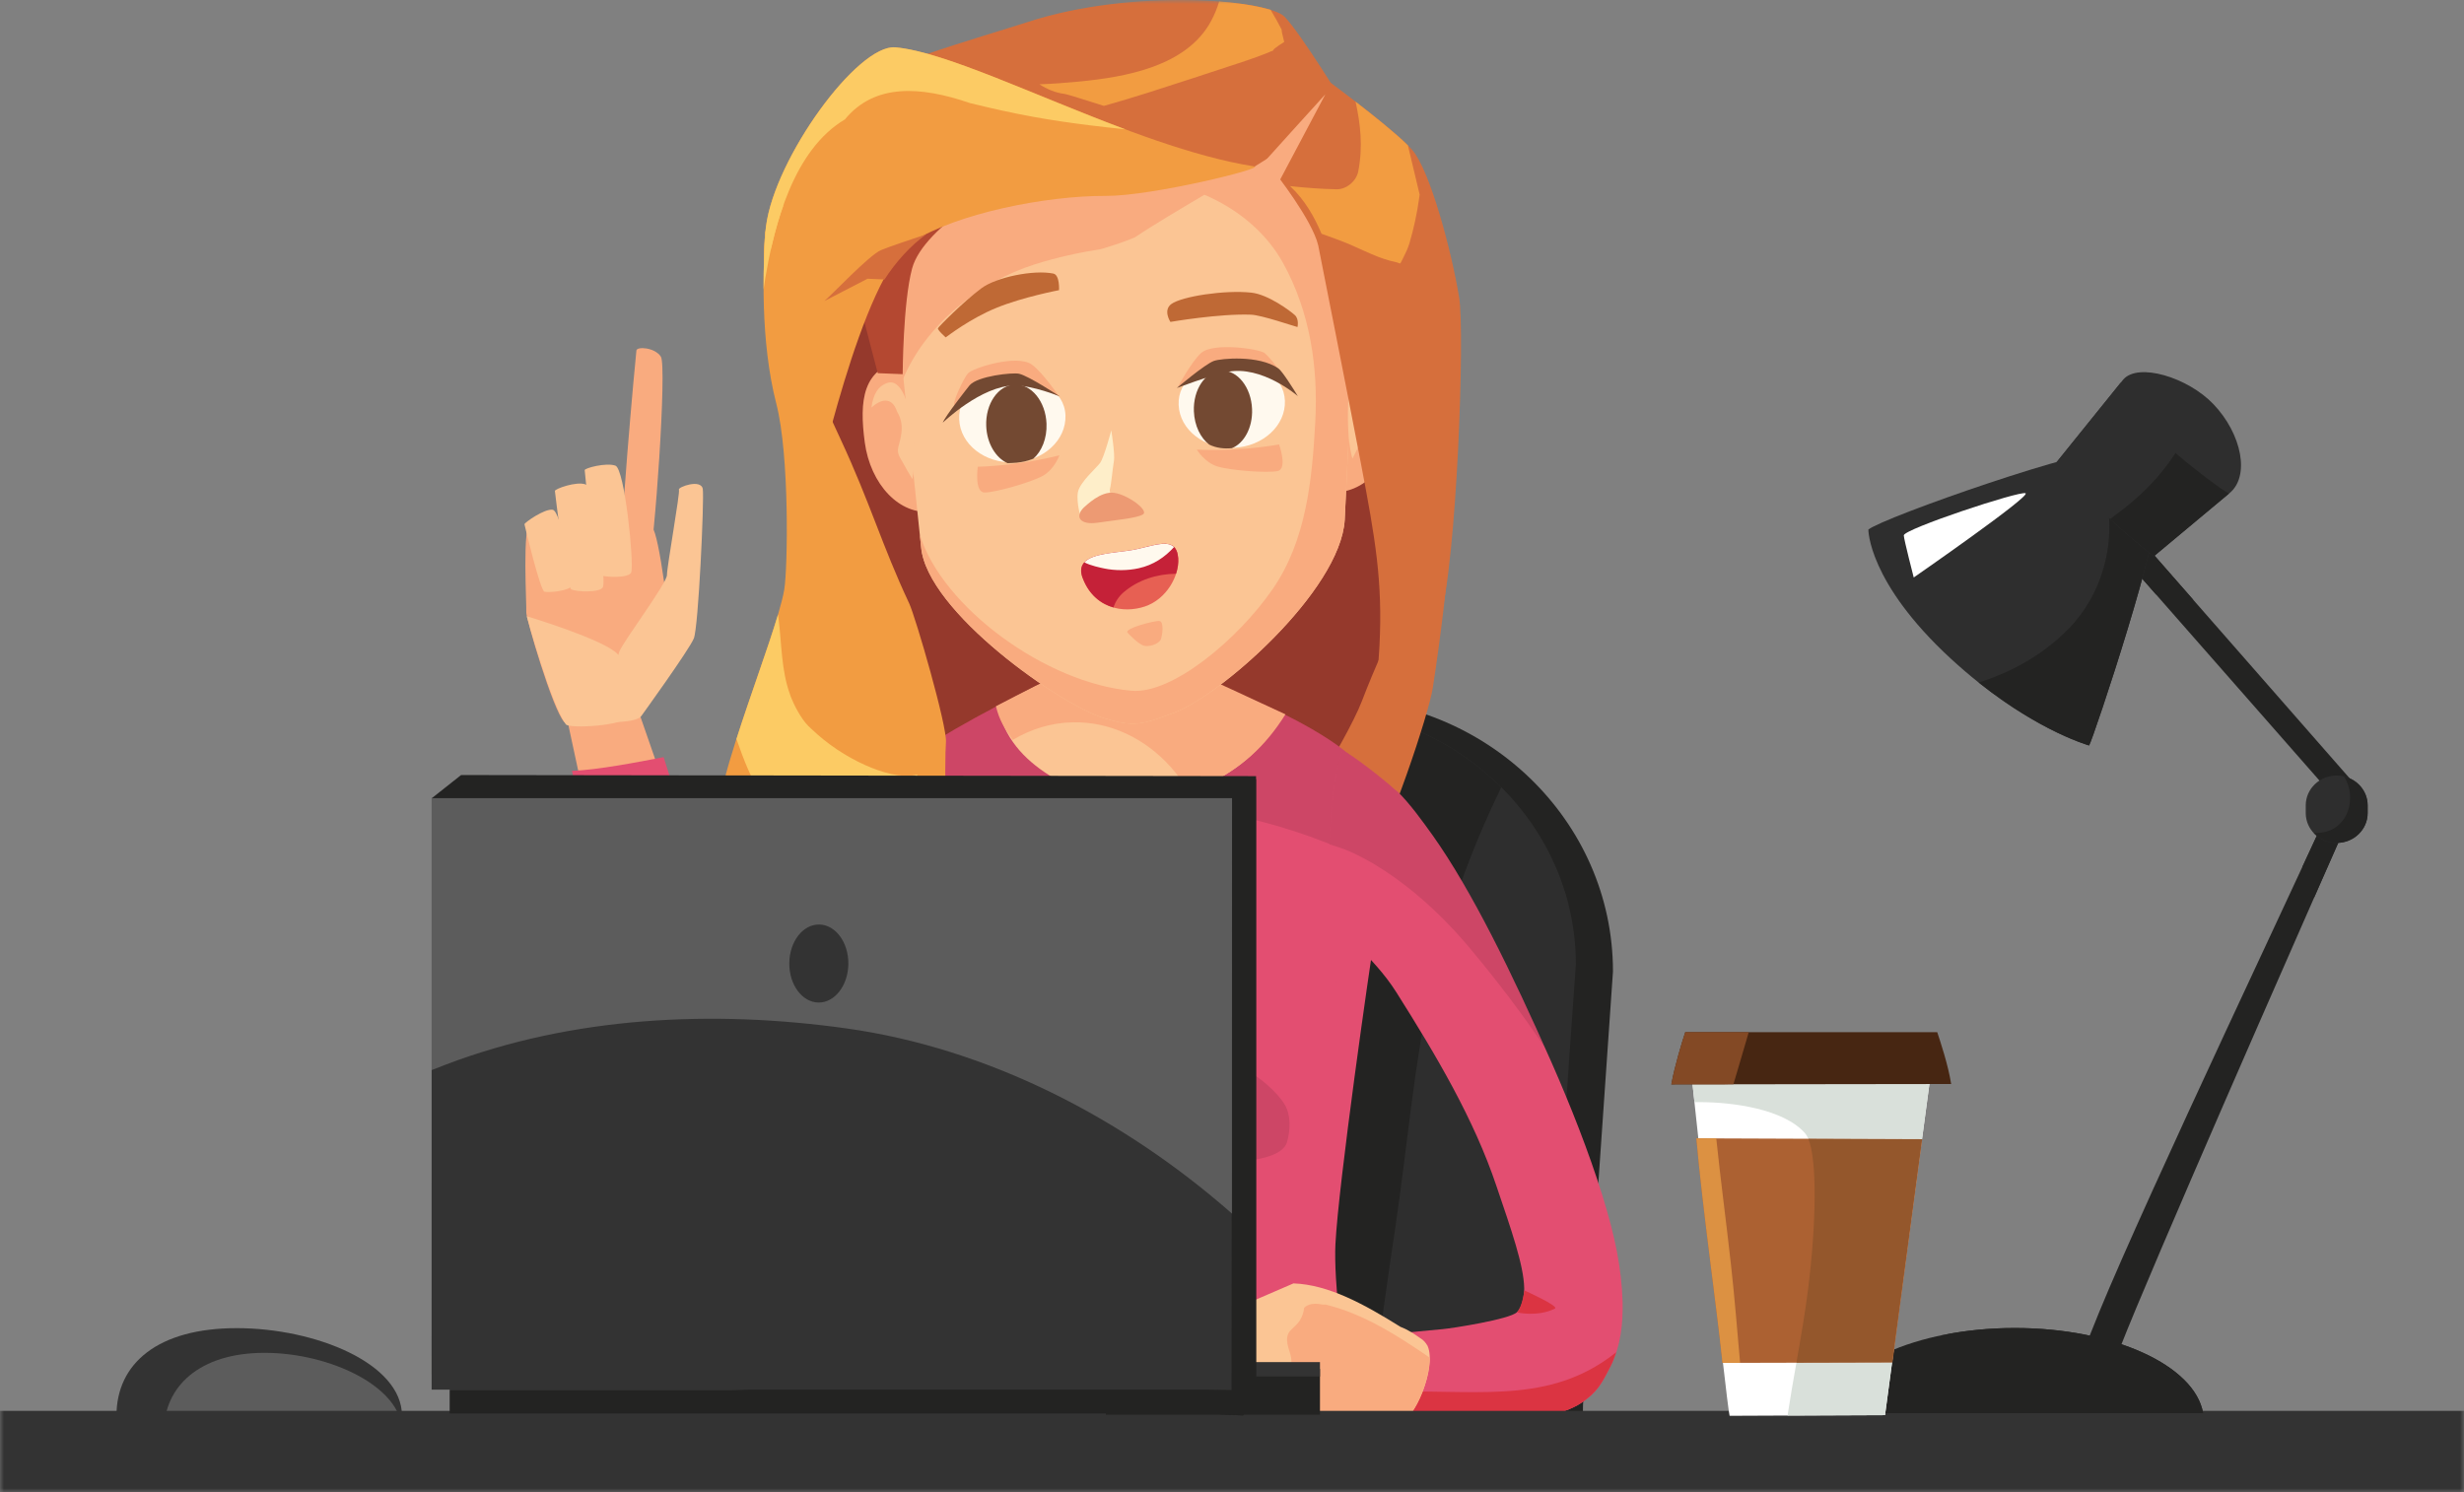 <svg width="317" height="192" viewBox="0 0 317 192" fill="none" xmlns="http://www.w3.org/2000/svg">
<rect x="0" y="0" width="317" height="192" fill="#808080" stroke="none"/>
<mask id="mask0_2651_1316" style="mask-type:alpha" maskUnits="userSpaceOnUse" x="0" y="0" width="317" height="192">
<rect width="317" height="192" fill="#D9D9D9"/>
</mask>
<g mask="url(#mask0_2651_1316)">
<path d="M51.715 182.158C51.715 188.88 43.492 194.329 33.35 194.329C23.207 194.329 14.984 188.88 14.984 182.158C14.984 175.435 20.312 170.892 30.455 170.892C40.597 170.892 51.715 175.435 51.715 182.158" fill="#333333"/>
<path d="M51.715 184.121C51.715 189.758 44.863 194.329 36.41 194.329C27.958 194.329 21.106 189.758 21.106 184.121C21.106 178.483 25.584 174.068 34.036 174.068C42.489 174.068 51.715 178.483 51.715 184.121Z" fill="#5C5C5C"/>
<path d="M105.166 188.16H202.962C203.419 186.02 203.658 183.583 203.658 180.783L207.513 125.004C207.513 105.584 191.209 89.843 171.101 89.843H136.881C116.77 89.843 100.468 105.584 100.468 125.004L104.322 180.783C104.322 183.583 104.617 186.02 105.166 188.16" fill="#232322"/>
<path d="M199.055 176.497C199.055 194.747 188.405 197.106 169.193 197.106H136.499C117.287 197.106 104.15 194.747 104.15 176.497L100.468 124.077C100.468 105.827 116.043 91.035 135.256 91.035H167.95C187.161 91.035 202.738 105.827 202.738 124.077L199.055 176.497" fill="#2E2E2E"/>
<path d="M179.544 157.699C181.047 147.587 181.881 137.228 184.051 127.235C186.011 118.216 189.114 109.583 193.142 101.303C186.805 94.982 177.865 91.035 167.95 91.035H135.256C116.043 91.035 100.468 105.827 100.468 124.077L104.15 176.497C104.15 194.747 117.287 197.106 136.499 197.106H169.193C171.362 197.106 173.417 197.073 175.365 196.993C175.728 183.855 177.605 170.735 179.544 157.699" fill="#232322"/>
<path d="M157.352 111.963C158.872 111.904 160.18 115.483 166.75 105.768C183.295 81.305 191.226 46.673 183.272 23.335C180.972 16.589 169.024 9.721 165.092 6.583C161.159 3.447 141.657 39.25 143.132 65.353C144.608 91.453 146.778 114.154 146.778 114.154C146.778 114.154 155.374 113.307 157.352 111.963" fill="#95392C"/>
<path d="M162.882 110.602C164.09 109.811 173.193 95.474 175.216 90.199C178.463 81.731 183.145 72.627 183.145 72.627L187.439 55.383C187.047 64.072 186.566 74.001 184.338 88.486C183.818 91.86 178.849 106.805 175.521 112.507C175.521 112.507 161.703 112.133 162.882 110.602" fill="#D66F3C"/>
<path d="M133.584 110.939C132.064 110.999 108.176 118.721 108.927 108.784C111.262 77.896 98.473 48.684 103.426 29.213C105.182 22.308 117.511 19.605 121.181 16.167C124.852 12.731 143.456 37.215 144.058 63.351C144.661 89.486 144.298 112.287 144.298 112.287C144.298 112.287 135.661 112.121 133.584 110.939Z" fill="#95392C"/>
<path d="M102.587 159.938C103.455 158.573 106.32 153.814 107.06 152.368C108.298 151.081 111.656 133.614 113.641 127.735C116.149 120.283 115.058 120.478 117.631 114.666C118.919 111.76 110.9 115.216 111.704 113.515C112.107 112.665 112.428 111.996 112.646 111.541C112.865 111.089 112.978 110.862 112.978 110.862C114.098 108.593 114.806 101.579 112.533 100.461C110.26 99.345 107.22 102.885 104.747 106.815C104.704 106.912 96.639 129.024 91.344 144.748C90.566 147.067 89.838 149.03 89.173 150.788C92.21 156.428 96.376 160.587 102.587 159.938" fill="#DB3442"/>
<path d="M176.529 199.617C176.529 199.617 171.345 169.481 171.806 160.094C172.188 152.309 176.267 123.975 176.792 120.834C177.7 108.987 175.903 100.589 175.903 100.589C175.903 95.054 151.072 84.827 143.15 84.719C138.784 84.935 117.678 95.505 111.021 102.144C111.021 102.144 115.919 147.557 116.713 161.91C117.222 171.098 112.769 199.617 112.769 199.617H176.529" fill="#E34E71"/>
<path d="M114.326 117.249C111.043 122.012 109.809 131.653 110.324 136.961C111.486 139.617 113.269 141.87 116.463 143.475C119.698 145.101 123.164 146.012 126.686 146.725H169.14C170.486 136.067 172.278 123.737 172.613 121.727C172.621 121.623 172.627 121.521 172.635 121.417L114.326 117.249" fill="#E34E71"/>
<path opacity="0.1" d="M165.294 142.147C164.346 140.511 161.838 138.376 160.098 137.59C156.213 135.835 152.399 135.125 148.206 135.242C142.998 135.388 121.087 136.692 121.489 145.533C121.788 152.083 135.518 148.213 147.158 149.106C150.795 149.385 164.542 150.775 165.592 146.912C166.012 145.368 166.095 143.531 165.294 142.147Z" fill="black"/>
<path opacity="0.1" d="M113.394 101.292C113.817 101.514 114.244 101.731 114.673 101.943C116.693 102.649 98.51 129.281 100.596 129.753C111.938 113.378 124.474 103.851 141.107 103.299C152.318 102.927 164.324 105.345 174.406 110.047C176.027 110.802 177.169 111.021 178.67 111.937C178.57 104.415 175.903 100.588 175.903 100.588C175.903 95.054 151.073 84.826 143.15 84.718C139.156 84.917 121.155 93.779 113.022 100.371C113.15 100.675 113.276 100.982 113.394 101.292" fill="black"/>
<path d="M206.105 153.675C204.404 148.25 202.128 142.419 199.583 136.643C194.467 125.072 189.361 114.628 184.372 107.566C182.917 105.529 181.359 103.389 179.855 101.908L179.33 101.488C178.506 100.683 173.782 96.92 172.714 96.564C170.723 102.052 171.182 111.515 170.613 117.204C171.978 119.718 176.6 122.861 179.645 127.68C184.797 135.831 189.638 144.015 192.516 152.595C194.448 158.28 196.038 162.812 196.092 165.747C196.109 166.287 195.972 168.028 195.163 168.835C194.237 169.759 186.814 170.912 185.58 171.022C181.01 171.437 173.201 172.241 168.804 172.472C168.791 172.473 173.549 173.232 173.462 173.258L174.579 182.71C179.803 183.279 184.555 183.077 192.347 182.935L194.557 182.893C196.867 182.828 201.233 181.962 203.35 180.566C205.52 179.157 206.105 177.923 207.168 175.874C208.577 173.077 208.792 170.229 208.755 167.572C208.61 163.064 207.792 159.124 206.105 153.675" fill="#E34E71"/>
<path d="M202.089 177.355C197.646 179.061 192.817 179.167 188.114 179.119C183.452 179.072 178.791 178.964 174.129 178.906L174.579 182.71C179.804 183.279 184.556 183.077 192.348 182.935L194.558 182.893C196.868 182.828 201.233 181.962 203.35 180.566C205.52 179.157 206.105 177.923 207.168 175.874C207.485 175.246 207.733 174.615 207.941 173.983C206.235 175.352 204.309 176.503 202.089 177.355Z" fill="#DB3442"/>
<path opacity="0.1" d="M174 109.715C175.951 110.624 177.729 111.7 179.477 112.952C183.105 115.549 186.325 118.67 189.176 122.09C192.575 126.167 195.825 130.403 198.777 134.831C193.932 123.985 189.1 114.256 184.372 107.565C182.917 105.529 181.36 103.389 179.856 101.907L179.331 101.487C178.507 100.682 173.782 96.919 172.714 96.564C171.557 99.755 171.228 104.289 171.044 108.645C172.049 108.944 173.048 109.271 174 109.715" fill="black"/>
<path d="M183.673 173.202L183.69 173.186L183.651 173.163C183.43 172.758 183.129 172.42 182.73 172.185C182.193 171.827 181.365 171.177 180.17 170.723C175.552 167.838 170.943 165.293 166.408 165.134L155.89 169.678L150.119 171.267C147.808 171.736 145.873 173.608 146.423 174.937L146.503 175.265C146.971 176.399 148.657 176.676 150.584 176.443L146.731 177.651C144.421 178.391 142.743 180.406 143.54 181.59L143.799 181.797C144.581 182.955 146.701 182.935 148.967 182.242C148.143 182.963 147.783 183.845 148.285 184.541L148.379 184.666C149.244 185.863 151.574 186.167 153.816 185.638L157.493 184.701C161.293 185.111 166.951 185.031 168.422 184.194C171.488 183.988 177.017 183.895 180.025 182.978C181.911 182.978 184.862 175.933 183.673 173.202" fill="#FBC594"/>
<path d="M182.995 174.043C179.755 171.868 176.344 169.724 172.622 168.466C172.374 168.382 171.529 168.105 170.517 167.85C170.37 167.869 170.216 167.872 170.05 167.842C169.168 167.678 168.378 167.714 167.785 168.263C167.722 168.824 167.546 169.391 167.211 169.929C166.908 170.415 166.427 170.763 166.04 171.173C165.06 172.208 165.919 173.618 166.107 174.687C166.303 175.805 165.725 176.99 164.998 177.808C162.951 180.111 165.891 182.21 164.945 184.588C164.906 184.687 164.859 184.77 164.817 184.866C166.455 184.761 167.807 184.545 168.422 184.195C171.489 183.989 177.017 183.896 180.025 182.979C181.628 182.979 183.99 177.9 183.937 174.695C183.623 174.477 183.312 174.255 182.995 174.043" fill="#F9AB7F"/>
<path d="M135.135 99.847C141.483 103.832 148.462 104.177 155.124 101.034C159.715 98.865 162.558 96.126 165.115 92.043C157.037 88.355 149.146 84.078 145.557 83.962C141.546 83.833 135.089 87.344 128.28 90.874C129.241 94.87 131.504 97.568 135.135 99.847Z" fill="#FBC594"/>
<path d="M145.557 83.963C141.546 83.833 134.94 87.345 128.13 90.874C128.572 92.709 129.226 93.665 130.287 95.208C132.646 93.8 135.267 92.996 137.958 92.943L138.073 92.939C142.726 92.848 147.282 94.945 150.648 98.724C151.515 99.7 152.286 100.773 152.96 101.918C153.684 101.662 154.407 101.373 155.124 101.034C159.716 98.865 162.821 95.998 165.377 91.912C157.3 88.225 149.146 84.079 145.557 83.963" fill="#F9AB7F"/>
<path d="M123.303 55.314C124.024 60.691 123.187 65.381 119.972 65.811C115.728 66.378 111.977 62.3 111.255 56.922C110.534 51.544 110.944 47.335 116.179 46.354C120.071 45.623 122.582 49.937 123.303 55.314" fill="#F9AB7F"/>
<path d="M166.838 52.327C166.542 58.16 167.861 63.127 171.348 63.327C175.954 63.589 179.62 58.905 179.914 53.072C180.21 47.239 179.394 42.754 173.686 42.126C169.443 41.658 167.133 46.492 166.838 52.327" fill="#F9AB7F"/>
<path d="M173.001 66.899C172.435 76.04 156.736 89.795 150.789 91.801C146.926 93.258 145.835 93.561 142.119 92.441C136.575 90.798 119.222 78.696 118.502 70.387L115.198 38.855C114.588 23.527 127.36 10.578 143.724 9.929C160.086 9.282 173.709 17.202 174.454 36.511L173.001 66.899Z" fill="#FBC594"/>
<path d="M143.724 9.929C127.36 10.578 114.588 23.527 115.198 38.855L115.469 41.432C119.814 30.905 132.128 24.567 143.393 23.277C151.642 22.333 161.045 26.465 165.12 33.929C168.534 40.174 169.594 47.194 169.214 54.26C168.813 61.705 168.059 69.549 163.719 75.818C159.231 82.304 150.809 89.337 145.583 88.878C134.598 87.917 121.213 78.149 118.334 68.788L118.502 70.387C119.222 78.696 136.575 90.798 142.119 92.441C145.835 93.561 146.926 93.258 150.789 91.801C156.736 89.795 172.435 76.04 173.001 66.899L174.454 36.511C173.709 17.202 160.086 9.282 143.724 9.929" fill="#F9AB7F"/>
<path d="M133.143 34.007C135.951 33.126 138.793 32.501 141.661 32.046C143.231 31.575 144.764 31.075 146.007 30.542C150.767 27.316 160.606 21.972 161.996 20.582C166.939 15.64 167.631 15.232 160.903 12.555C155.684 10.478 149.87 9.685 144.29 9.907C127.613 10.566 114.042 23.314 114.651 38.641L116.112 48.923C119.024 41.806 126.034 36.237 133.143 34.007" fill="#F9AB7F"/>
<path d="M177.871 37.288C178.164 36.873 179.92 19.179 178.72 17.434C176.659 14.435 166.031 8.12 166.031 8.12C166.031 8.12 163.196 16.584 163.926 16.918C169.006 19.252 170.841 21.386 172.032 30.72C172.49 34.32 172.33 38.167 172.792 42.684C172.792 42.684 175.036 43.071 175.458 41.995C175.881 40.917 176.796 38.814 177.871 37.288" fill="#734932"/>
<path d="M113.231 10.502C114.452 10.655 142.817 20.472 150.106 22.184C153.721 23.034 161.194 21.564 161.194 21.564L173.283 13.998C173.283 13.998 167.388 4.311 165.248 2.14C163.108 -0.03 145.798 -1.599 132.218 2.833C127.146 4.487 108.277 9.878 113.231 10.502" fill="#D66F3C"/>
<path d="M142.018 13.625C143.91 13.087 145.799 12.528 147.679 11.931C151.553 10.696 155.423 9.428 159.284 8.152C160.868 7.627 162.459 7.091 163.986 6.414C163.386 6.647 164.394 5.9 165.216 5.4C164.983 4.524 164.788 3.613 164.93 3.886C164.472 3.001 163.99 2.124 163.47 1.269C161.948 0.796 159.643 0.408 156.848 0.189C156.606 1.011 156.27 1.845 155.819 2.691C152.679 8.557 144.773 9.924 138.773 10.498C137.155 10.652 135.449 10.79 133.723 10.845C134.701 11.482 135.795 11.936 136.896 12.075C137.374 12.134 139.348 12.793 142.018 13.625" fill="#F29C41"/>
<path d="M175.042 56.837C175.381 56.01 175.946 55.369 175.559 54.353C175.326 53.743 175.126 53.133 174.987 52.447C174.756 51.303 174.965 50.337 175.358 49.559C175.922 47.254 177.579 47.69 178.864 48.694C178.49 46.939 177.738 45.748 176.314 45.446C174.437 45.051 173.476 48.605 173.417 52.92C173.381 55.307 173.562 57.502 173.993 59.02C174.393 58.226 174.775 57.487 175.042 56.837" fill="#FBC594"/>
<path d="M116.252 59.698C115.877 58.958 115.307 58.407 115.591 57.439C115.762 56.856 115.902 56.276 115.979 55.631C116.108 54.557 115.845 53.678 115.422 52.986C114.732 50.895 113.23 51.419 112.114 52.443C112.33 50.791 112.939 49.636 114.236 49.252C115.945 48.749 117.096 51.966 117.469 55.954C117.677 58.162 117.671 60.204 117.384 61.643C116.956 60.937 116.548 60.281 116.252 59.698Z" fill="#FBC594"/>
<path d="M169.594 31.58C169.594 31.58 173.544 51.517 175.122 59.819C176.921 69.281 177.899 74.755 177.472 83.127C177.13 89.77 175.986 97.568 175.986 97.568C175.986 97.568 176.415 98.294 184.51 78.868C185.088 77.481 184.211 83.462 185.199 79.996C187.459 72.074 188.456 42.797 187.732 38.327C186.767 32.367 183.983 21.935 181.692 19.299C179.402 16.665 170.522 10.156 170.522 10.156L164.065 22.256C164.065 22.256 168.823 28.291 169.594 31.58Z" fill="#D66F3C"/>
<path d="M181.13 18.703C179.601 17.178 176.754 14.899 174.394 13.076C175.037 15.954 175.356 18.885 174.743 22.056C174.504 23.293 173.232 24.381 171.954 24.355C169.943 24.313 167.952 24.166 165.968 23.945C167.878 25.717 169.124 27.956 170.022 30.083C170.687 30.303 172.88 31.114 173.53 31.395C175.474 32.234 177.471 33.299 179.559 33.722C180.287 33.867 179.995 34.219 180.516 33.202C180.842 32.564 181.139 31.941 181.342 31.252C181.892 29.387 182.298 27.485 182.57 25.558C182.595 25.384 182.616 25.208 182.64 25.033C182.142 22.922 181.635 20.812 181.13 18.703" fill="#F29C41"/>
<path d="M161.627 21.996C162.347 21.121 170.514 12.128 170.514 12.128L164.14 24.154C164.815 23.889 159.309 24.816 161.627 21.996" fill="#F9AB7F"/>
<path d="M116.133 48.146C116.133 48.146 116.169 38.931 117.344 34.548C118.836 28.983 130.067 22.773 133.222 22.147C136.377 21.521 124.815 22.431 124.815 22.431C124.815 22.431 117.031 19.69 113.615 22.163C110.199 24.636 108.875 31.05 109.308 33.537C109.742 36.024 112.929 48.015 112.929 48.015L116.133 48.146" fill="#B44831"/>
<path d="M161.365 21.413C162.791 21.637 148.192 25.234 142.29 25.206C134.416 25.169 123.002 27.524 117.492 31.058C110.673 35.431 104.925 64.01 104.658 63.273C99.862 50.035 97.418 37.818 98.554 29.086C99.693 20.355 110.323 5.645 115.211 6.093C124.599 6.952 145.55 18.926 161.365 21.413Z" fill="#F29C41"/>
<path d="M115.211 6.092C110.323 5.644 99.693 20.353 98.555 29.084C98.265 31.303 98.213 33.75 98.368 36.38C98.397 36.196 98.419 36.013 98.449 35.829C99.611 28.909 102.095 19.272 108.701 15.364C112.529 10.703 118.442 11.084 124.777 13.26C130.899 14.768 134.972 15.468 140.128 16.113C141.67 16.306 143.216 16.474 144.761 16.637C133.068 12.272 121.526 6.669 115.211 6.092" fill="#FCCB64"/>
<path d="M100.901 75.836C99.827 82.335 90.28 103.98 92.256 108.966C96.057 118.563 121.401 123.103 123.578 122.708C121.371 111.908 121.53 97.559 121.699 95.506C121.87 93.453 117.791 79.388 116.965 77.629C113.47 70.197 111.982 64.758 108.123 56.471C106.881 53.804 104.818 49.44 104.172 45.885C103.656 43.05 99.939 34.542 98.486 29.741C98.166 34.358 97.787 43.836 99.873 51.937C101.604 58.653 101.336 73.204 100.901 75.836" fill="#F29C41"/>
<path d="M98.449 35.829C98.937 32.92 99.667 29.529 100.829 26.284C99.875 27.845 98.66 30.307 98.487 29.74C98.359 31.592 98.223 34.235 98.239 37.252C98.305 36.778 98.37 36.303 98.449 35.829" fill="#FCCB64"/>
<path d="M105.227 94.551C104.979 94.334 104.748 94.125 104.531 93.92C103.734 93.229 103.374 92.713 102.964 92.069C102.532 91.391 102.188 90.713 101.901 90.031C101.786 89.792 101.698 89.561 101.629 89.333C100.504 86.196 100.58 82.979 100.151 79.472C100.134 79.333 100.116 79.195 100.097 79.058C98.859 83.235 96.575 89.371 94.744 95.086C96.781 100.867 98.303 104.334 104.031 107.212C107.415 108.91 111.184 110.1 114.959 110.881C115.553 107.96 117.048 102.485 118.028 99.653C115.207 100.523 109.368 98.185 105.227 94.551" fill="#FCCB64"/>
<path d="M113.798 35.958C115.188 33.781 117.129 31.608 119.177 30.14C117.644 30.669 114.43 31.714 113.338 32.183C111.795 32.847 106.985 37.974 106.048 38.736L111.612 35.863L113.798 35.958Z" fill="#D66F3C"/>
<path d="M195.163 168.835C195.091 168.9 197.886 169.474 200.038 168.378C200.648 168.068 196.119 166.042 196.119 166.042C196.119 166.042 195.832 168.234 195.163 168.835" fill="#DB3442"/>
<path d="M123.404 53.962C123.531 57.165 126.696 59.639 130.47 59.49C134.246 59.34 137.201 56.626 137.074 53.422C136.946 50.219 133.499 48.316 129.726 48.465C125.95 48.614 123.277 50.761 123.404 53.962Z" fill="#FFF9EE"/>
<path d="M151.635 52.095C151.762 55.292 154.927 57.764 158.703 57.615C162.476 57.465 165.432 54.751 165.305 51.554C165.178 48.357 161.99 46.597 158.217 46.747C154.443 46.896 151.508 48.896 151.635 52.095Z" fill="#FFF9EE"/>
<path d="M155.574 57.209C156.483 57.65 157.47 57.763 158.473 57.671C160.063 57.042 161.176 55.007 161.081 52.634C160.969 49.822 159.205 47.607 157.14 47.689C155.07 47.77 153.485 50.118 153.597 52.931C153.67 54.777 154.458 56.36 155.574 57.209Z" fill="#734932"/>
<path d="M139.093 66.822C139.093 66.822 138.441 64.641 138.672 63.347C138.903 62.052 141.102 60.167 141.535 59.559C142.067 58.803 142.969 55.368 142.969 55.368C142.969 55.368 143.468 58.471 143.311 59.303C143.158 60.138 142.962 62.351 142.798 62.909C142.63 63.466 143.452 65.178 143.452 65.178C143.452 65.178 139.594 67.629 139.093 66.822" fill="#FEEEC9"/>
<path d="M139.449 65.289C139.774 65.035 141.589 63.153 143.368 63.417C145.147 63.68 147.85 65.69 147.043 66.189C146.237 66.687 143.497 66.915 141.218 67.253C138.94 67.591 138.218 66.484 139.449 65.289Z" fill="#ED9A73"/>
<path d="M129.634 59.596C130.408 59.571 131.179 59.537 131.934 59.346C132.275 59.259 132.606 59.152 132.931 59.033C134.022 58.081 134.712 56.404 134.637 54.518C134.524 51.653 132.695 49.4 130.553 49.484C128.411 49.57 126.766 51.959 126.88 54.825C126.97 57.068 128.114 58.932 129.634 59.596" fill="#734932"/>
<path d="M121.667 43.411C121.986 43.196 124.808 40.993 128.198 39.609C131.59 38.22 136.246 37.335 136.246 37.335C136.246 37.335 136.364 35.374 135.513 35.2C132.973 34.682 128.175 35.666 126.255 37.096C123.889 38.862 120.784 42.007 120.677 42.229C120.57 42.45 121.667 43.411 121.667 43.411" fill="#BF6935"/>
<path d="M166.926 42.079C166.52 41.995 162.326 40.542 160.949 40.49C156.882 40.334 150.576 41.42 150.576 41.42C150.576 41.42 149.585 39.92 150.704 39.113C152.052 38.14 157.544 37.285 160.991 37.654C163.168 37.889 166 40.009 166.588 40.546C167.153 41.062 166.926 42.079 166.926 42.079" fill="#BF6935"/>
<path d="M122.833 52.109C122.363 52.162 123.924 48.694 124.545 48.025C125.165 47.354 130.784 45.543 132.728 46.896C134.092 47.847 136.24 50.994 136.24 50.994C136.24 50.994 131.539 48.648 129.819 48.742C128.1 48.837 123.061 52.083 122.833 52.109" fill="#F9AB7F"/>
<path d="M164.689 48.249C165.156 48.239 163.397 45.993 162.705 45.437C162.015 44.88 156.112 44.032 154.543 45.406C153.318 46.478 151.533 49.786 151.533 49.786C151.533 49.786 155.679 46.874 157.378 46.745C159.076 46.618 164.461 48.252 164.689 48.249Z" fill="#F9AB7F"/>
<path d="M164.464 47.402C164.984 47.766 166.44 50.108 166.972 50.97C166.972 50.97 162.337 46.933 157.867 47.862C155.519 48.35 151.401 49.928 151.401 49.928C151.401 49.928 154.995 46.866 156.177 46.437C157.069 46.114 161.971 45.659 164.464 47.402Z" fill="#734932"/>
<path d="M124.746 49.573C124.625 49.712 121.556 53.601 121.29 54.383C121.29 54.383 126.257 49.602 130.54 49.602C132.924 49.602 136.345 51.007 136.345 51.007C136.345 51.007 132.33 48.352 131.1 48.089C130.224 47.903 125.772 48.386 124.746 49.573Z" fill="#734932"/>
<path d="M125.796 60.056C125.796 60.056 125.316 63.374 126.683 63.371C128.047 63.369 132.559 62.091 134.112 61.253C135.666 60.412 136.296 58.579 136.296 58.579C136.296 58.579 131.649 59.869 125.796 60.056" fill="#F9AB7F"/>
<path d="M164.557 57.187C164.557 57.187 165.696 60.342 164.358 60.611C163.019 60.883 158.342 60.539 156.651 60.027C154.961 59.518 153.972 57.847 153.972 57.847C153.972 57.847 158.785 58.179 164.557 57.187" fill="#F9AB7F"/>
<path d="M151.58 71.825C151.743 74.034 150.119 77.087 147.285 78.037C144.529 78.961 140.788 78.314 139.289 74.378C138.065 71.162 142.796 71.276 145.646 70.782C148.496 70.287 151.353 68.759 151.58 71.825Z" fill="#E76053"/>
<path d="M144.534 76.228C146.424 74.596 148.854 73.858 151.301 73.821C151.525 73.132 151.625 72.443 151.58 71.821C151.353 68.756 148.496 70.284 145.646 70.779C142.796 71.272 138.065 71.159 139.289 74.375C140.112 76.535 141.61 77.7 143.25 78.163C143.485 77.444 143.91 76.768 144.534 76.228" fill="#C52138"/>
<path d="M142.067 73.146C143.487 73.439 145.081 73.431 146.496 73.117C148.401 72.696 149.858 71.695 151.046 70.389C150.053 69.405 147.85 70.397 145.646 70.779C143.604 71.133 140.593 71.175 139.504 72.356C140.272 72.773 141.594 73.048 142.067 73.146" fill="#FFF9EE"/>
<path d="M145.042 81.38C145.042 81.38 146.439 82.942 147.235 83.099C148.031 83.257 149.129 82.769 149.338 82.281C149.546 81.795 149.796 79.963 149.152 79.904C148.509 79.844 144.687 80.842 145.042 81.38" fill="#F9AB7F"/>
<path d="M81.158 88.659L98.44 138.45L103.713 154.263C103.713 154.263 98.927 161.81 94.156 163.573C91.821 164.435 86.04 153.224 85.055 148.657L72.744 91.537C75.728 91.406 78.699 91.496 81.158 88.659" fill="#F9AB7F"/>
<path d="M85.376 97.421L98.441 138.45L103.714 154.263C103.714 154.263 98.928 161.81 94.156 163.573C91.821 164.435 86.04 153.224 85.055 148.657L73.582 99.186C76.825 99.084 82.213 98.034 85.376 97.421" fill="#E34E71"/>
<path d="M82.005 91.783C82.005 91.783 73.425 93.795 72.59 92.903C71.094 91.312 67.672 79.524 67.709 78.815C67.767 77.766 67.154 67.643 68.258 67.026C69.365 66.412 83.005 67.19 83.902 67.873C84.798 68.554 86.294 80.771 86.127 81.808C85.958 82.848 82.62 91.086 82.005 91.783" fill="#F9AB7F"/>
<path d="M83.447 72.794C84.182 70.552 85.834 47.078 85.018 45.878C84.206 44.679 81.958 44.572 81.877 45.09C81.792 45.61 79.451 71.066 80.019 72.227C80.428 73.062 82.951 74.311 83.447 72.794" fill="#F9AB7F"/>
<path d="M81.216 73.631C81.583 72.447 80.378 60.339 79.174 59.913C77.972 59.49 75.207 60.234 75.222 60.493C75.238 60.752 76.51 73.616 77.117 73.959C77.726 74.301 80.968 74.432 81.216 73.631" fill="#FBC594"/>
<path d="M77.587 75.5C77.953 74.317 76.527 62.748 75.324 62.325C74.123 61.901 71.375 62.91 71.389 63.168C71.404 63.427 72.88 75.487 73.489 75.829C74.097 76.17 77.338 76.301 77.587 75.5" fill="#FBC594"/>
<path d="M73.507 75.378C73.725 74.461 72.165 65.751 71.103 65.588C70.045 65.426 67.442 67.27 67.475 67.457C67.507 67.647 69.491 75.953 70.038 76.128C70.586 76.304 73.361 75.997 73.507 75.378" fill="#FBC594"/>
<path d="M82.495 92.146C82.495 92.146 88.662 83.618 89.263 82.143C89.862 80.667 90.603 64.346 90.419 62.947C90.234 61.55 87.164 62.687 87.346 63.002C87.526 63.316 85.802 72.901 85.805 73.984C85.809 75.066 80.282 82.36 79.683 83.836C79.084 85.314 78.077 92.911 78.077 92.911C78.077 92.911 81.772 93.05 82.495 92.146" fill="#FBC594"/>
<path d="M80.606 92.217C80.418 93.377 73.216 93.792 72.798 93.201C70.838 90.445 67.764 79.288 67.764 79.288C67.764 79.288 77.749 82.286 79.46 84.169C81.167 86.05 80.689 91.699 80.606 92.217" fill="#FBC594"/>
<path d="M105.502 152.133C105.554 152.883 101.32 163.647 95.341 164.89C89.583 166.088 83.308 159.151 81.536 152.935C79.81 146.891 73.999 106.952 74.399 106.794C75.203 106.476 88.276 103.708 88.276 103.708C88.276 103.708 105.263 148.556 105.502 152.133" fill="#F03C39"/>
<path d="M0 202H317V181.537H0V202Z" fill="#333333"/>
<path d="M271.432 176.893L272.252 174.768C272.365 174.431 272.552 173.931 272.795 173.307C273.284 172.055 274 170.295 274.89 168.164C276.669 163.895 279.14 158.118 281.882 151.763C287.371 139.054 293.962 124.026 298.357 114.039C301.286 107.382 303.232 102.977 303.237 102.964L303.747 101.81L273.328 67.086L270.559 68.722L300.313 102.609C296.94 110.256 276.289 153.648 270.034 168.902C269.045 171.311 268.393 172.968 268.11 173.881C268.08 174.007 267.412 175.363 266.672 176.893H271.432" fill="#232322"/>
<path d="M300.295 102.585L300.314 102.607C299.607 104.21 298.137 107.39 296.202 111.55C297.008 112.728 297.464 114.105 297.684 115.567C297.913 115.048 298.14 114.531 298.357 114.037C301.286 107.38 303.233 102.974 303.237 102.962L303.404 102.585H300.295Z" fill="#232322"/>
<path d="M282.182 77.194L273.328 67.087L270.559 68.723L277.372 76.482C279.002 76.603 280.604 76.847 282.182 77.194" fill="#232322"/>
<path d="M250.961 84.735C240.311 74.913 240.37 68.141 240.37 68.141C242.188 66.599 269.581 57.016 271.173 58.293L277.264 65.185C278.526 67.434 269.285 95.096 268.771 95.92C268.771 95.92 260.664 93.685 250.961 84.735" fill="#2E2E2E"/>
<path d="M277.264 65.185L271.174 58.293C270.928 58.095 270.065 58.159 268.78 58.409C269.098 58.918 269.4 59.447 269.667 60.016C272.925 66.95 271.414 75.63 265.958 81.08C262.771 84.264 258.816 86.485 254.555 87.819C262.587 94.214 268.771 95.92 268.771 95.92C269.285 95.096 278.526 67.434 277.264 65.185Z" fill="#232322"/>
<path d="M277.09 71.583C272.495 68.001 268.289 63.929 264.586 59.464L273.154 48.844C275.058 46.614 281.436 48.534 284.741 51.981C288.441 55.838 289.541 61.392 286.73 63.539L277.09 71.583Z" fill="#2E2E2E"/>
<path d="M266.718 59.041C269.085 57.308 271.823 55.036 272.985 52.261C273.168 51.822 273.392 51.409 273.652 51.031C273.335 50.443 273.057 49.843 272.838 49.234L264.586 59.464C264.769 59.685 264.96 59.901 265.145 60.12C265.676 59.774 266.203 59.417 266.718 59.041" fill="#2E2E2E"/>
<path d="M284.938 62.291C283.424 61.16 281.631 59.808 279.876 58.281C277.898 61.4 275.277 63.981 272.188 66.244C271.956 66.413 271.717 66.589 271.474 66.769C273.271 68.455 275.143 70.066 277.09 71.583L286.73 63.539L286.756 63.514C286.124 63.123 285.51 62.719 284.938 62.291Z" fill="#232322"/>
<path d="M304.605 104.618C304.605 106.74 302.821 108.458 300.622 108.458C298.423 108.458 296.639 106.74 296.639 104.618V103.628C296.639 101.505 298.423 99.786 300.622 99.786C302.821 99.786 304.605 101.505 304.605 103.628V104.618Z" fill="#2E2E2E"/>
<path d="M301.545 99.9C303.339 102.549 302.143 107.177 297.95 107.177C297.85 107.177 297.755 107.169 297.659 107.163C298.388 107.951 299.44 108.458 300.622 108.458C302.821 108.458 304.605 106.74 304.605 104.618V103.628C304.605 101.813 303.298 100.303 301.545 99.9" fill="#232322"/>
<path d="M283.439 181.827C282.363 175.693 271.925 170.873 259.205 170.873C246.479 170.873 236.047 175.693 234.966 181.827H283.439" fill="#232322"/>
<path d="M264.989 174.186C270.39 175.965 274.902 178.899 280.011 181.829H283.439C282.362 175.692 271.926 170.874 259.205 170.874C255.859 170.874 252.673 171.211 249.772 171.815C253.969 171.314 260.44 172.69 264.989 174.186" fill="#232322"/>
<path d="M244.928 68.885C244.928 68.073 259.789 63.146 260.589 63.464C261.387 63.785 246.206 74.305 246.206 74.305C246.206 74.305 244.928 69.362 244.928 68.885Z" fill="white"/>
<path d="M223.442 182.168H222.517C222.135 180.88 217.388 136.117 217.388 136.117C217.388 136.117 250.326 132.205 248.36 138.454L242.513 182.088L223.442 182.168" fill="white"/>
<path d="M218.238 146.47C219.038 155.578 220.813 167.846 221.602 175.364L243.468 175.309L247.294 146.581L218.238 146.47" fill="#AC6132"/>
<path d="M222.702 162.794C222.103 157.349 221.366 151.917 220.802 146.471H218.238C219.039 155.577 220.813 167.848 221.604 175.367H223.869C223.501 171.179 223.163 166.986 222.702 162.794" fill="#DC9142"/>
<path d="M229.973 182.138C230.317 179.866 230.715 177.602 231.112 175.338L243.421 175.307L242.548 181.827L242.513 182.088L229.973 182.138Z" fill="#D9E0DA"/>
<path d="M217.397 136.2C217.396 136.195 217.396 136.19 217.395 136.186C217.396 136.19 217.396 136.195 217.397 136.2ZM217.394 136.174C217.39 136.138 217.389 136.12 217.389 136.12C217.389 136.12 217.39 136.138 217.394 136.174ZM217.739 136.08C219.565 135.874 228.209 134.944 235.863 134.912C228.21 134.944 219.565 135.874 217.739 136.08ZM236.402 134.911C236.359 134.911 236.315 134.911 236.272 134.911C236.315 134.911 236.359 134.911 236.402 134.911Z" fill="url(#paint0_radial_2651_1316)"/>
<path d="M247.271 146.58L232.642 146.524C232.522 146.236 232.389 146.003 232.241 145.832C229.509 142.69 222.922 141.812 218.691 141.812C218.452 141.812 218.22 141.814 217.997 141.82C217.666 138.727 217.442 136.623 217.397 136.197C217.396 136.192 217.396 136.188 217.395 136.183C217.395 136.179 217.395 136.174 217.394 136.171C217.39 136.135 217.388 136.117 217.388 136.117C217.388 136.117 217.51 136.103 217.739 136.077C219.564 135.871 228.21 134.941 235.863 134.909C235.999 134.909 236.137 134.908 236.272 134.908C236.315 134.908 236.359 134.909 236.402 134.909C243.244 134.918 249.134 135.685 248.379 138.39C248.373 138.411 248.367 138.433 248.36 138.455L247.271 146.58Z" fill="#D9E0DA"/>
<path d="M231.112 175.337C231.675 172.131 232.237 168.923 232.638 165.687C233.633 157.67 233.825 149.372 232.642 146.522L247.271 146.578L243.422 175.306L231.112 175.337" fill="#94572C"/>
<path d="M215.02 139.527C215.454 137.138 216.443 133.912 216.811 132.813H249.231C249.61 133.961 250.639 137.021 251.024 139.48L215.02 139.527Z" fill="#472612"/>
<path d="M224.982 132.813H216.811C216.443 133.912 215.454 137.138 215.02 139.527L223.008 139.517C223.657 137.284 224.338 135.056 224.982 132.813Z" fill="#834925"/>
<path d="M169.818 182.033H142.267V176.143H169.818V182.033Z" fill="#232322"/>
<path d="M169.818 177.113H142.267V175.262H169.818V177.113Z" fill="#333333"/>
<path d="M55.548 102.707L55.533 176.863L159.948 182.129L161.595 178.1V99.865L59.323 99.723L55.548 102.707" fill="#232322"/>
<path d="M145.031 114.648L143.506 181.3L159.948 182.129L161.595 178.1V100.227C156.542 103.993 145.226 114.696 145.031 114.648" fill="#232322"/>
<path d="M57.852 181.871H158.506V178.806H57.852V181.871Z" fill="#232322"/>
<path d="M55.533 102.702V178.806H155.358L158.44 178.854L158.506 102.702H55.533" fill="#333333"/>
<path opacity="0.2" d="M57.339 136.987C73.664 130.766 91.733 129.926 108.854 132.32C127.208 134.887 144.575 143.914 158.506 156.16V102.702H55.533V137.689C56.132 137.451 56.733 137.217 57.339 136.987" fill="white"/>
<path d="M101.545 123.914C101.512 126.685 103.188 128.96 105.287 128.995C107.387 129.028 109.112 126.808 109.143 124.036C109.175 121.267 107.5 118.988 105.402 118.957C103.303 118.921 101.576 121.138 101.545 123.914Z" fill="#333333"/>
</g>
<defs>
<radialGradient id="paint0_radial_2651_1316" cx="0" cy="0" r="1" gradientUnits="userSpaceOnUse" gradientTransform="translate(158.5 45.837) scale(151.561 151.187)">
<stop stop-color="#009798"/>
<stop offset="0.011" stop-color="#009798"/>
<stop offset="1" stop-color="#0B5A62"/>
</radialGradient>
</defs>
</svg>
